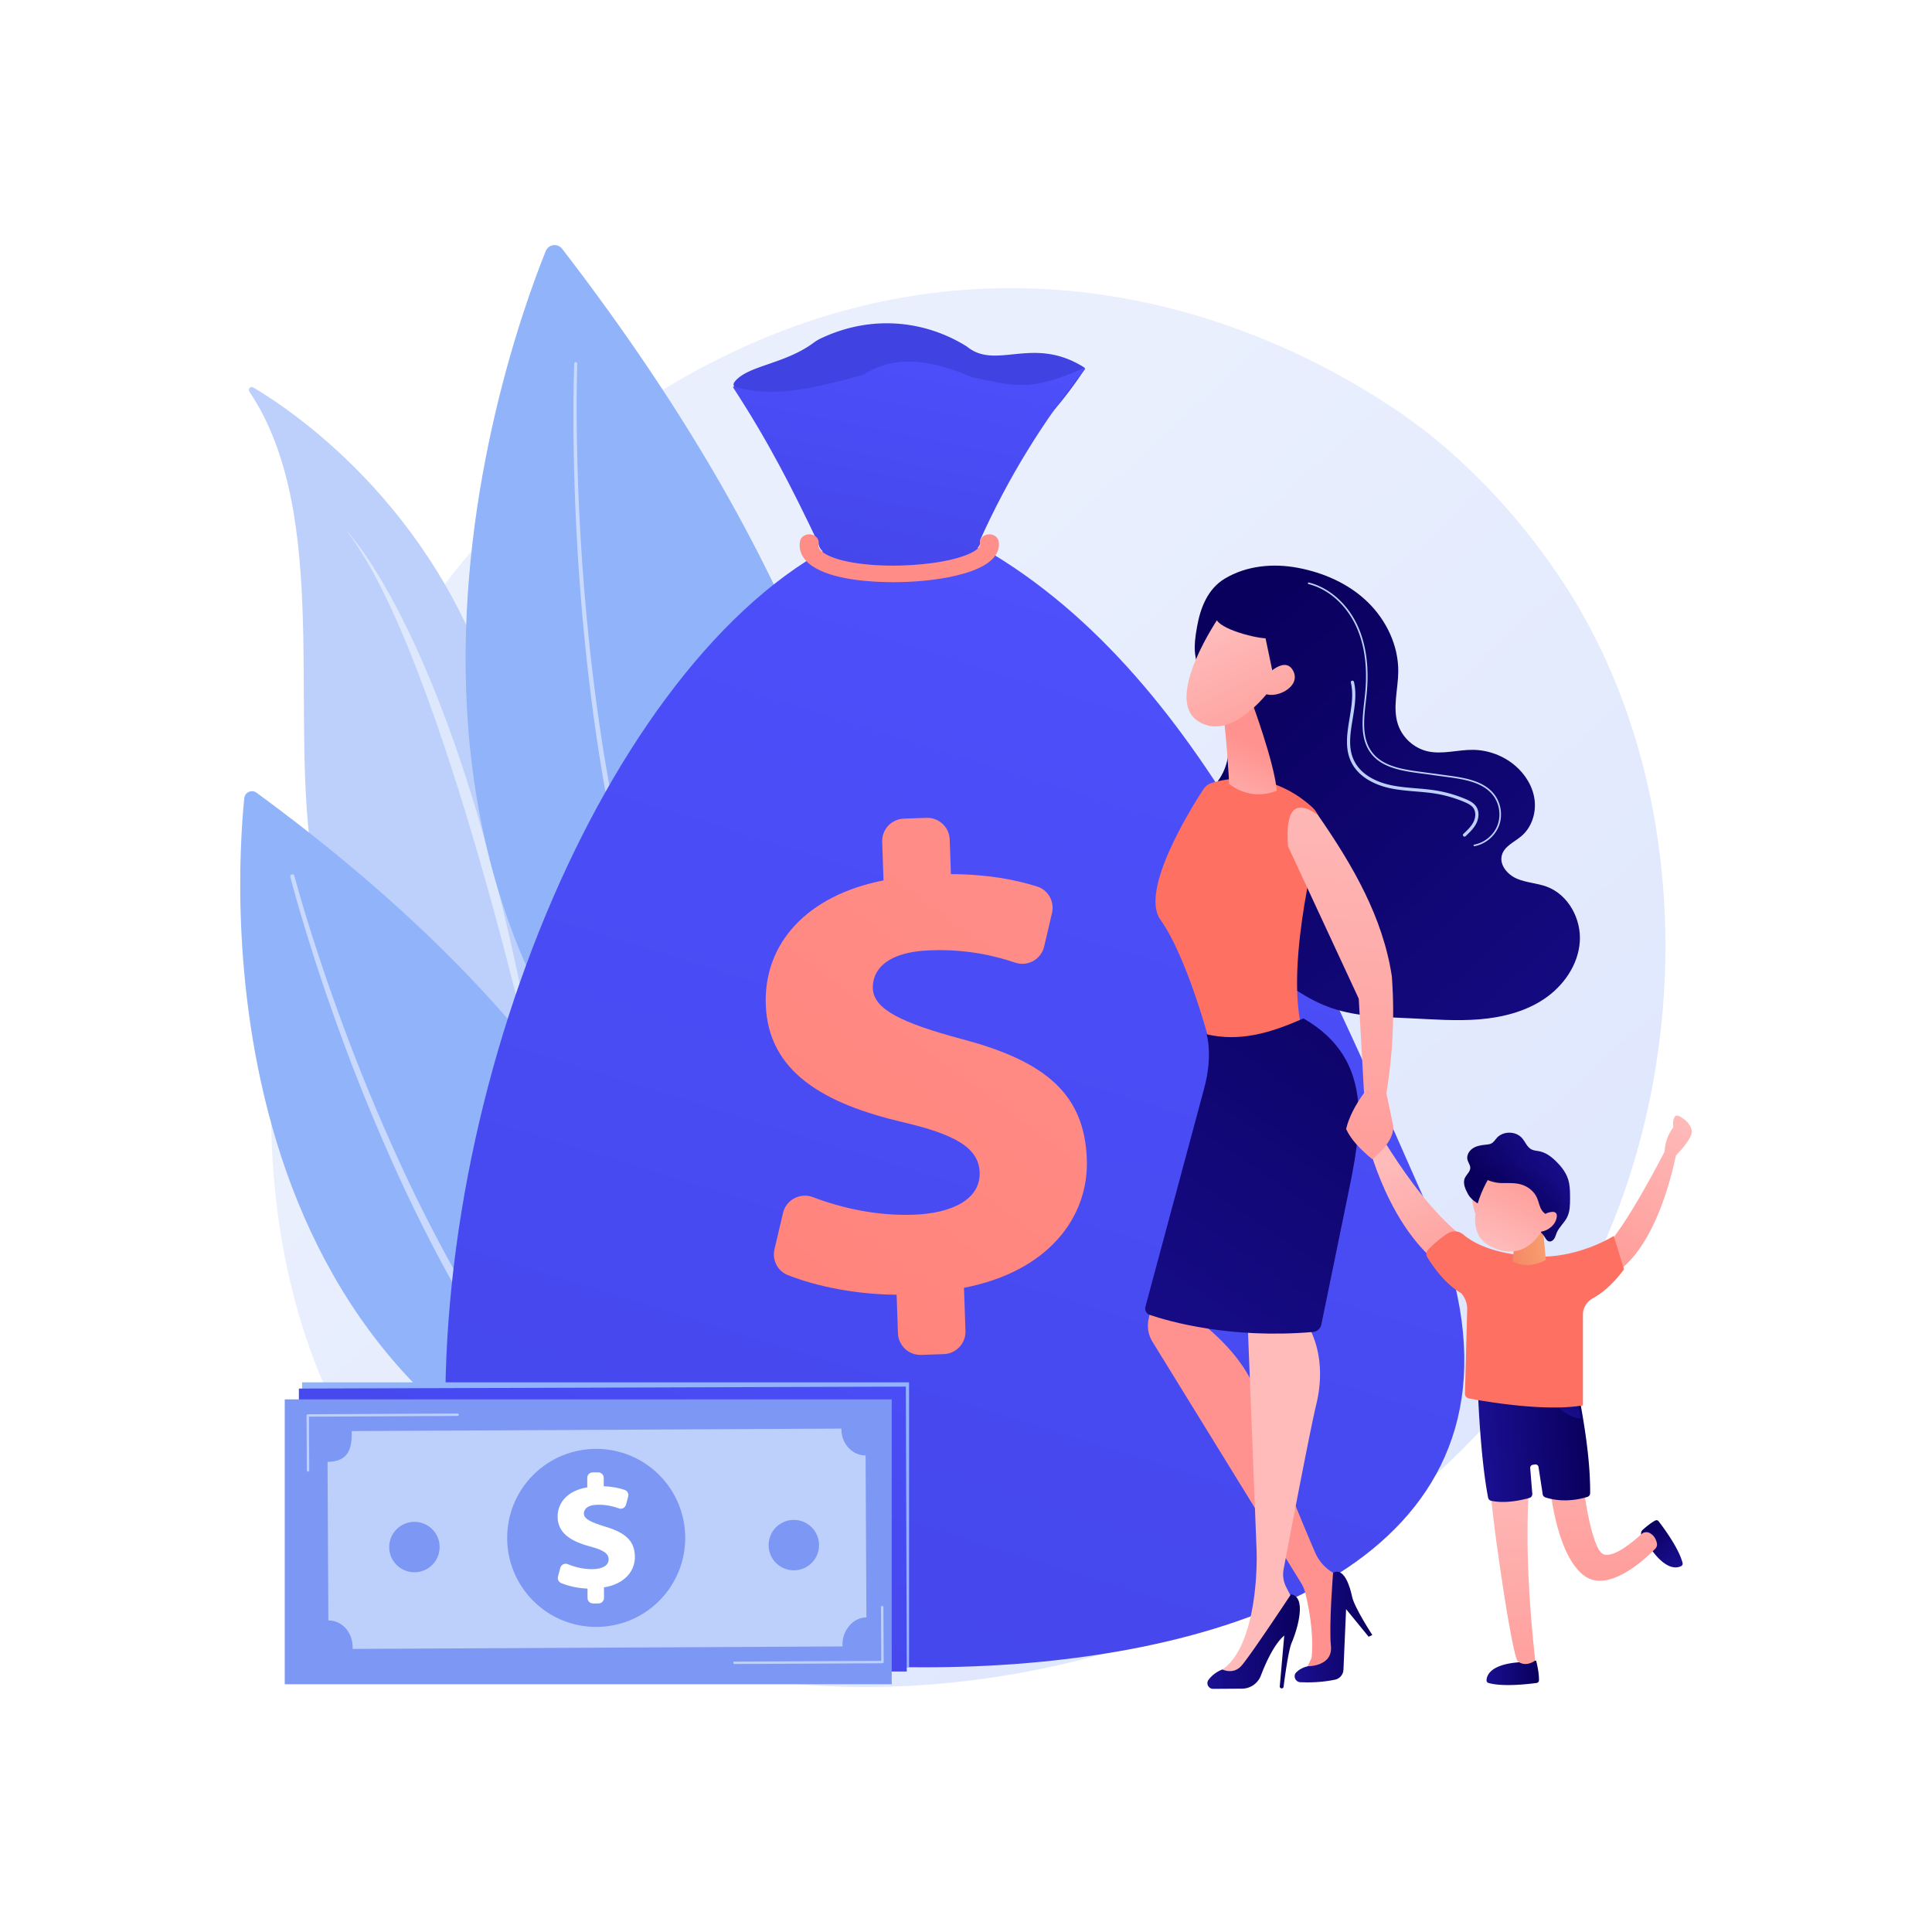 <svg xmlns="http://www.w3.org/2000/svg" xml:space="preserve" viewBox="0 0 3710 3710"><path d="M0 0h3710v3710H0z" style="fill:#fff"/><linearGradient id="a" x1="3360.947" x2="1386.869" y1="3588.872" y2="1458.121" gradientUnits="userSpaceOnUse"><stop offset="0" style="stop-color:#dae3fe"/><stop offset="1" style="stop-color:#e9effd"/></linearGradient><path d="M3085.847 2374.637c-271.253 634.021-987.272 906.349-1548.285 859.916-153.179-12.678-461.379-38.186-702.024-265.756-462.142-437.034-390.968-1350.557 51.435-1888.388 56.972-69.261 451.326-533.307 1065.854-527.096 449.923 4.548 765.72 258.704 804.12 290.367 48.509 39.999 155.5 135.049 251.926 285.839 226.564 354.305 246.479 848.918 76.974 1245.118" style="fill:url(#a)"/><path d="M478.866 752.013c-3.343-4.991 2.341-11.064 7.508-8 82.469 48.91 373.453 246.016 477.446 644.927 95.148 364.985 102.113 636.642 100.624 737.801-.295 20.004-22.012 32.305-39.306 22.248-102.505-59.609-380.792-241.535-422.733-481.083-50.12-286.262 35.984-677.707-123.539-915.893" style="fill:#bdd0fb"/><path d="M664.989 1018.715s233.854 235.224 375.659 1100.378c0 0-188.571-861.918-375.659-1100.378" style="opacity:.5;fill:#fff"/><path d="M469.109 1532.682c-17.784 174.074-79.911 1191.312 864.178 1421.073 0 0 213.293-659.157-840.725-1431.547-9.221-6.758-22.291-.899-23.453 10.474" style="fill:#91b3fa"/><path d="M565.32 1681.998c15.052 55.416 32.346 110.393 50.448 164.985 18.213 54.582 37.654 108.751 58.19 162.491 20.499 53.756 42.344 106.99 65.343 159.701 23.09 52.666 47.064 104.956 72.957 156.28 51.443 102.78 108.616 202.769 173.939 297.122 7.894 11.983 16.673 23.33 24.992 35.005l12.635 17.399c4.205 5.804 8.749 11.347 13.105 17.034 8.858 11.26 17.477 22.714 26.525 33.812l27.603 32.908c37.559 43.196 77.49 84.263 120.332 122.013l.095.085a9.49 9.49 0 0 1 .847 13.394 9.49 9.49 0 0 1-13.395.847l-.056-.048c-43.337-38.792-83.525-80.8-121.209-124.842l-27.666-33.521c-9.06-11.297-17.679-22.936-26.539-34.384-4.356-5.78-8.901-11.423-13.101-17.314l-12.617-17.661c-8.302-11.848-17.071-23.377-24.935-35.518-65.121-95.675-121.804-196.691-172.662-300.336-25.6-51.758-49.249-104.436-71.999-157.464-22.659-53.071-44.145-106.636-64.274-160.699-20.164-54.05-39.222-108.505-57.046-163.362-17.724-54.906-34.589-110.02-49.299-165.921a4.02 4.02 0 0 1 2.864-4.91 4.017 4.017 0 0 1 4.901 2.833z" style="opacity:.5;fill:#fff"/><path d="M1047.939 482.187c-81.202 201.225-505.928 1391.539 539.453 1990.731 0 0 481.337-711.648-507.905-1995.122-8.654-11.229-26.243-8.756-31.548 4.391" style="fill:#91b3fa"/><path d="M1108.522 698.339c-2.13 72.804-1.222 145.816 1.129 218.68a4463 4463 0 0 0 12.568 218.38c12.018 145.318 30.911 290.135 59.233 433.115 28.465 142.871 66.173 284.173 118.815 419.901 13.046 33.962 27.382 67.406 42.553 100.44a1421 1421 0 0 0 49.121 97.295c34.947 63.682 75.394 124.312 121.412 180.318l.038.047a6.834 6.834 0 0 1-.942 9.62 6.837 6.837 0 0 1-9.621-.941l-.019-.025c-46.402-56.989-87.008-118.491-121.986-182.909a1433 1433 0 0 1-49.087-98.321c-15.135-33.348-29.414-67.083-42.385-101.309-52.345-136.791-89.54-278.812-117.449-422.242-27.76-143.538-46.035-288.743-57.42-434.371a4468 4468 0 0 1-11.604-218.79c-2.025-73.016-2.61-146.037-.143-219.129a2.895 2.895 0 1 1 5.787.196z" style="opacity:.5;fill:#fff"/><linearGradient id="b" x1="1666.526" x2="1727.233" y1="-117.633" y2="524.857" gradientUnits="userSpaceOnUse"><stop offset="0" style="stop-color:#4f52ff"/><stop offset="1" style="stop-color:#4042e2"/></linearGradient><path d="M1410.138 733.979c24.058-32.36 96.026-33.868 152.764-76.164 4.216-3.143 8.767-5.825 13.523-8.068 101.46-47.869 204.166-31.905 279.759 15.383.242.151.477.321.699.5 56.444 45.796 125.522-21.434 223.262 38.827 2.162 1.333 4.033 2.903 2.624 5.016-57.018 85.518-139.582 180.508-286.931 256.888a7.2 7.2 0 0 1-6.951-.189l-376.651-221.704c-3.688-2.17-4.65-7.057-2.098-10.489" style="fill:url(#b)"/><linearGradient id="c" x1="3067.136" x2="519.798" y1="877.759" y2="4237.611" gradientTransform="matrix(.936 -.306 .286 .875 -602.566 861.495)" gradientUnits="userSpaceOnUse"><stop offset="0" style="stop-color:#4f52ff"/><stop offset="1" style="stop-color:#4042e2"/></linearGradient><path d="M1589.233 1053.254c-444.04 243.191-792.867 1111.329-725.833 1827.551-63.332 403.73 2322.764 608.505 1897.82-519.151-213.156-474.137-433.739-1055.814-874.341-1309.285z" style="fill:url(#c)"/><linearGradient id="d" x1="2439.562" x2="1827.839" y1="575.11" y2="1381.952" gradientTransform="matrix(.951 -.31 .231 .708 -612.661 895.733)" gradientUnits="userSpaceOnUse"><stop offset="0" style="stop-color:#4f52ff"/><stop offset="1" style="stop-color:#4042e2"/></linearGradient><path d="M1571.924 1044.42c-52.244-110.134-97.214-197.699-163.887-300.013-.725-1.292.5-2.781 1.916-2.343 67.789 20.951 138.1 8.423 248.374-22.719.153-.043.302-.111.436-.197 62.36-40.175 133.628-26.534 207.887 5.172q.16.067.329.102c80.163 15.994 107.432 29.727 214.257-17.682 1.445-.641 2.857.958 2.031 2.305-81.024 100.496-147.68 209.577-200.626 326.852-.314.451-.254.998-.162 1.54 9.657 57.263-303.759 69.59-310.555 6.983" style="fill:url(#d)"/><linearGradient id="e" x1="2098.884" x2="405.144" y1="1439.35" y2="4282.86" gradientTransform="rotate(5.789 3158.63 3614.266)" gradientUnits="userSpaceOnUse"><stop offset="0" style="stop-color:#ff928e"/><stop offset="1" style="stop-color:#fe7062"/></linearGradient><path d="m1724.344 2560.208-2.571-73.964c-77.214-.407-154.115-15.956-209.109-37.786-19.637-7.793-30.252-29.159-25.405-49.724l16.398-69.55c6.014-25.513 33.047-39.543 57.562-30.257 54.517 20.659 121.484 36.176 193.026 33.689 74.267-2.582 128.779-29.688 126.985-81.297-1.619-46.576-45.379-72.777-149.561-96.878-148.677-35.165-256.652-95.69-261.158-225.346-4.069-117.073 78.426-209.419 226.13-238.495l-2.571-73.976c-.827-23.801 17.798-43.768 41.6-44.596l43.459-1.511c23.801-.827 43.769 17.799 44.597 41.6l2.309 66.417c71.449.376 123.81 10.771 165.531 23.824 21.375 6.683 33.707 29.031 28.599 50.84l-15.068 64.318c-5.808 24.805-31.601 39.175-55.725 30.998-38.449-13.031-92.621-26.107-162.364-23.682-88.117 3.063-112.02 40.436-110.882 73.168 1.4 40.281 55.23 66.135 171.002 97.406 165.353 43.4 235.69 109.012 239.934 231.114 3.894 112.034-75.685 215.628-235.934 246.406l2.877 82.776c.828 23.804-17.799 43.771-41.599 44.598l-43.465 1.511c-23.803.826-43.77-17.799-44.597-41.603" style="fill:url(#e)"/><linearGradient id="f" x1="1754.64" x2="1525.42" y1="903.236" y2="2082.678" gradientUnits="userSpaceOnUse"><stop offset="0" style="stop-color:#ff928e"/><stop offset="1" style="stop-color:#fe7062"/></linearGradient><path d="M1715.355 1117.939c-38.688 0-108.208-3.58-149.198-26.952-31.092-17.73-32.091-39.992-29.918-51.685 1.609-8.657 10.903-14.527 20.755-13.116 9.854 1.413 16.538 9.577 14.929 18.235-.602 3.243-2.014 10.836 13.917 19.921 25.884 14.759 80.319 23.07 142.082 21.695 60.177-1.343 115.711-11.819 141.478-26.69 9.232-5.329 13.473-10.321 12.604-14.839-1.663-8.649 4.97-16.846 14.814-18.306 9.836-1.457 19.174 4.366 20.837 13.015 1.958 10.181.871 29.783-28.403 46.679-31.959 18.445-91.927 30.369-160.414 31.896-3.873.085-8.416.147-13.483.147" style="fill:url(#f)"/><linearGradient id="g" x1="4144.97" x2="4282.643" y1="2651.091" y2="2964.327" gradientTransform="translate(-1420.085 -442.194)" gradientUnits="userSpaceOnUse"><stop offset="0" style="stop-color:#febbba"/><stop offset="1" style="stop-color:#ff928e"/></linearGradient><path d="M2630.624 2144.059s108.594 202.707 213.335 252.506c0 0-18.8 51.328-39.839 55.171 0 0-122.056-37.115-185.363-284.951z" style="fill:url(#g)"/><linearGradient id="h" x1="4112.292" x2="4206.752" y1="2667.999" y2="2882.916" gradientTransform="translate(-1420.085 -442.194)" gradientUnits="userSpaceOnUse"><stop offset="0" style="stop-color:#febbba"/><stop offset="1" style="stop-color:#ff928e"/></linearGradient><path d="M2641.283 2201.367c-1.107 3.436 11.401 8.764 18.882-5.269.304-6.748 4.605-35.637.609-41.163-21.282-29.433-43.954-31.483-43.954-31.483-4.278 7.608-9.476 14.019-11.954 23.24-1.877 6.982-.809 14.466 2.682 20.856 3.503 6.413 8.285 14.751 12.815 21.282 8.575 12.361 20.92 12.537 20.92 12.537" style="fill:url(#h)"/><linearGradient id="i" x1="4383.004" x2="4483.715" y1="339.987" y2="339.987" gradientTransform="scale(1 -1)rotate(-60.443 970.783 -248.947)" gradientUnits="userSpaceOnUse"><stop offset="0" style="stop-color:#09005d"/><stop offset="1" style="stop-color:#1a0f91"/></linearGradient><path d="M3154.401 2937.777c5.956-5.345 15.366-13.191 24.085-17.899a5.116 5.116 0 0 1 6.502 1.369c9.064 11.734 39.321 52.368 46.079 80.332.56 2.319-.624 4.693-2.74 5.796-7.799 4.066-28.375 8.458-57.708-32.353l-17.629-24.903c-2.743-3.874-2.122-9.172 1.411-12.342" style="fill-rule:evenodd;clip-rule:evenodd;fill:url(#i)"/><linearGradient id="j" x1="-1461.388" x2="-1467.416" y1="2607.516" y2="3213.321" gradientTransform="matrix(-1 0 0 1 1614.452 0)" gradientUnits="userSpaceOnUse"><stop offset="0" style="stop-color:#febbba"/><stop offset="1" style="stop-color:#ff928e"/></linearGradient><path d="M2975.6 2846.55s9.858 133.086 64.078 177.448c47.471 38.839 121.391-31.893 139.058-50.104 2.575-2.655 3.813-6.417 3.08-10.043-1.77-8.748-6.018-15.543-13.47-19.81-5.242-3.002-11.836-2.315-16.273 1.785-14.72 13.604-53.276 46.614-72.962 38.74-24.646-9.859-39.433-138.016-39.433-138.016z" style="fill-rule:evenodd;clip-rule:evenodd;fill:url(#j)"/><linearGradient id="k" x1="3262.333" x2="3036.334" y1="2154.202" y2="2521.707" gradientUnits="userSpaceOnUse"><stop offset="0" style="stop-color:#febbba"/><stop offset="1" style="stop-color:#ff928e"/></linearGradient><path d="M3103.757 2442.362s73.936-34.503 114.559-223.64l-20.218-10.362s-78.485 154.447-118.987 189.64c-40.503 35.194 24.646 44.362 24.646 44.362" style="fill-rule:evenodd;clip-rule:evenodd;fill:url(#k)"/><linearGradient id="l" x1="3243.959" x2="3017.96" y1="2142.903" y2="2510.409" gradientUnits="userSpaceOnUse"><stop offset="0" style="stop-color:#febbba"/><stop offset="1" style="stop-color:#ff928e"/></linearGradient><path d="m3202.673 2231.127 15.642-12.405s21.34-20.719 28.832-38.323c7.491-17.605-14.501-33.472-22.795-37.212s-12.844 4.139-11.191 21.835c0 0-18.897 21.971-16.176 53.999z" style="fill-rule:evenodd;clip-rule:evenodd;fill:url(#l)"/><linearGradient id="m" x1="-1352.504" x2="-1251.785" y1="3202.082" y2="3202.082" gradientTransform="scale(-1 1)rotate(-.269 52.03 344235.271)" gradientUnits="userSpaceOnUse"><stop offset="0" style="stop-color:#09005d"/><stop offset="1" style="stop-color:#1a0f91"/></linearGradient><path d="M2949.81 3188.844s5.873 21.808 5.469 37.915a5.15 5.15 0 0 1-4.448 4.981c-14.721 2.03-64.975 8.054-92.581.014a5.104 5.104 0 0 1-3.677-5.035c.251-8.666 6.351-29.004 56.779-34.197z" style="fill-rule:evenodd;clip-rule:evenodd;fill:url(#m)"/><linearGradient id="n" x1="-1073.403" x2="-1079.431" y1="2928.883" y2="3534.688" gradientTransform="scale(-1 1)rotate(3.928 -117.687 -23683.963)" gradientUnits="userSpaceOnUse"><stop offset="0" style="stop-color:#febbba"/><stop offset="1" style="stop-color:#ff928e"/></linearGradient><path d="M2863.044 2855.278c-6.206 4.052 40.612 332.815 51.955 335.204 0 0 12.974 12.058 32.996-1.685-11.559-107.15-18.595-215.83-12.374-326.902z" style="fill-rule:evenodd;clip-rule:evenodd;fill:url(#n)"/><linearGradient id="o" x1="-1229.41" x2="-1025.318" y1="2904.565" y2="2904.565" gradientTransform="scale(-1 1)rotate(3.928 -117.687 -23683.963)" gradientUnits="userSpaceOnUse"><stop offset="0" style="stop-color:#09005d"/><stop offset="1" style="stop-color:#1a0f91"/></linearGradient><path d="M3027.25 2655.74s-152.681 6.984-189.045 19.751c0 0 4.481 124.134 19.408 200.414a7.62 7.62 0 0 0 5.752 5.983c9.797 2.272 34.458 5.519 73.546-5.426 3.474-.973 5.786-4.273 5.539-7.873l-4.034-49.445a6.025 6.025 0 0 1 5.598-6.423l4.089-.619a6.026 6.026 0 0 1 6.437 5.956l7.719 50.145a7.62 7.62 0 0 0 5.176 7.158c11.476 3.888 41.342 11.144 80.725-.855 3.173-.967 5.375-3.894 5.397-7.211.399-60.865-10.533-133.661-26.307-211.555" style="fill-rule:evenodd;clip-rule:evenodd;fill:url(#o)"/><linearGradient id="p" x1="-1231.547" x2="-1174.982" y1="2772.867" y2="2850.001" gradientTransform="scale(-1 1)rotate(3.928 -117.687 -23683.963)" gradientUnits="userSpaceOnUse"><stop offset="0" style="stop-color:#09005d"/><stop offset="1" style="stop-color:#1a0f91"/></linearGradient><path d="M2970.017 2666.444s19.299 53.659 65.873 57.378l-10.297-61.192c0-.001-36.073-.269-55.576 3.814" style="fill-rule:evenodd;clip-rule:evenodd;fill:url(#p)"/><linearGradient id="q" x1="3134.226" x2="3002.693" y1="1513.406" y2="2095.186" gradientUnits="userSpaceOnUse"><stop offset="0" style="stop-color:#ff928e"/><stop offset="1" style="stop-color:#fe7062"/></linearGradient><path d="M3098.827 2373.354s-69.008 44.362-152.802 39.433c-69.884-4.111-112.341-21.936-135.948-42.036-8.444-7.189-20.447-8.362-29.772-2.362-10.201 6.564-23.784 16.777-38.058 31.688-3.585 3.744-4.314 9.477-1.585 13.884 20.357 32.882 42.06 55.874 65.071 69.244a45 45 0 0 1 11.662 31.431l-4.251 161.527c-.117 4.478 2.993 8.377 7.394 9.212 30.631 5.813 146.881 26.051 219.142 13.299V2524.46c0-12.951 7.162-24.732 18.486-31.019 15.177-8.426 37.779-24.93 60.38-56.007z" style="fill-rule:evenodd;clip-rule:evenodd;fill:url(#q)"/><linearGradient id="r" x1="-1978.835" x2="-2008.534" y1="1581.634" y2="1344.038" gradientTransform="scale(-1 1)rotate(-19.908 -115.813 4309.83)" gradientUnits="userSpaceOnUse"><stop offset="0" style="stop-color:#febbba"/><stop offset="1" style="stop-color:#ff928e"/></linearGradient><path d="M2842.823 2309.6s5.877-16.577-9.1-19.531-.689 41.063-.689 41.063z" style="fill-rule:evenodd;clip-rule:evenodd;fill:url(#r)"/><linearGradient id="s" x1="-1423.303" x2="-1173.145" y1="2378.131" y2="2417.312" gradientTransform="matrix(-1 0 0 1 1614.452 0)" gradientUnits="userSpaceOnUse"><stop offset="0" style="stop-color:#f9b776"/><stop offset=".714" style="stop-color:#f47960"/></linearGradient><path d="m2962.566 2354.581 5.916 64.964s-34.289 20.035-63.788 2.52l5.24-56.742z" style="fill-rule:evenodd;clip-rule:evenodd;fill:url(#s)"/><linearGradient id="t" x1="-2127.139" x2="-2203.17" y1="1171.541" y2="1026.252" gradientTransform="scale(-1 1)rotate(-25.696 3.13 3386.793)" gradientUnits="userSpaceOnUse"><stop offset="0" style="stop-color:#09005d"/><stop offset="1" style="stop-color:#1a0f91"/></linearGradient><path d="M2835.212 2309.443c-6.845-4.532-12.507-9.751-15.936-15.975-5.36-9.73-10.835-21.317-6.285-31.45 3.051-6.796 10.343-11.975 10.365-19.424.016-5.481-4.037-10.098-5.391-15.409-2.136-8.38 3.006-17.299 10.234-22.046 7.229-4.747 16.103-6.156 24.711-6.99 4.004-.388 8.173-.723 11.646-2.753 4.044-2.363 6.505-6.634 9.616-10.135 12.215-13.745 36.72-13.568 48.735.352 6.195 7.177 9.558 17.322 18.007 21.623 4.643 2.364 10.052 2.498 15.158 3.532 11.756 2.382 21.996 9.621 30.602 17.978 12.875 12.502 23.164 25.538 26.5 43.499 1.77 9.526 1.773 19.281 1.771 28.97-.002 12.321-.118 25.148-5.587 36.189-5.395 10.891-15.539 19.009-20.188 30.238-1.511 3.65-2.42 7.587-4.534 10.924s-5.925 6.049-9.806 5.312c-4.66-.885-7.023-5.918-9.522-9.95-12.383-19.978-53.675-29.123-74.322-39.051-15.523-7.463-39.141-14.421-55.774-25.434" style="fill-rule:evenodd;clip-rule:evenodd;fill:url(#t)"/><linearGradient id="u" x1="-2053.788" x2="-2077.359" y1="1570.075" y2="1381.506" gradientTransform="scale(-1 1)rotate(-19.908 -115.813 4309.83)" gradientUnits="userSpaceOnUse"><stop offset="0" style="stop-color:#febbba"/><stop offset="1" style="stop-color:#ff928e"/></linearGradient><path d="M2863.685 2254.578s-71.527 107.777 2.375 140.79c69.747 31.158 99.136-40.41 99.136-40.41s30.67-31.776 20.368-56.241-104.445-57.531-121.879-44.139" style="fill-rule:evenodd;clip-rule:evenodd;fill:url(#u)"/><linearGradient id="v" x1="-2047.809" x2="-2116.943" y1="1483.077" y2="1350.97" gradientTransform="scale(-1 1)rotate(-19.908 -115.813 4309.83)" gradientUnits="userSpaceOnUse"><stop offset="0" style="stop-color:#09005d"/><stop offset="1" style="stop-color:#1a0f91"/></linearGradient><path d="M2972.637 2333.122c-4.002-.874-7.942-3.457-11.372-8.296-5.082-7.168-6.143-16.373-9.67-24.421-5.666-12.928-17.881-22.473-31.507-26.155-12.328-3.332-25.347-2.181-38.114-2.456-17.382-.375-56.594-12.978-24.773-30.047 22.893-12.281 49.19-.759 71.88 5.543 21.701 6.027 46.887 18.366 61.098 36.655 6.125 7.882 9.803 18.826 7.66 28.79-2.619 12.174-14.15 22.799-25.202 20.387" style="fill-rule:evenodd;clip-rule:evenodd;fill:url(#v)"/><linearGradient id="w" x1="-2123.442" x2="-2146.642" y1="1576.483" y2="1390.889" gradientTransform="scale(-1 1)rotate(-19.908 -115.813 4309.83)" gradientUnits="userSpaceOnUse"><stop offset="0" style="stop-color:#febbba"/><stop offset="1" style="stop-color:#ff928e"/></linearGradient><path d="m2956.016 2364.579 12.436-34.186s24.029-11.042 20.865 7.556c-3.165 18.599-24.758 28.872-33.301 26.63" style="fill-rule:evenodd;clip-rule:evenodd;fill:url(#w)"/><linearGradient id="x" x1="2296.694" x2="3251.266" y1="1254.946" y2="2298.817" gradientUnits="userSpaceOnUse"><stop offset="0" style="stop-color:#09005d"/><stop offset="1" style="stop-color:#1a0f91"/></linearGradient><path d="M2282.957 1562.604c15.675-25.884 43.019-42.883 59.512-68.253 20.775-31.958 21.486-74.276 7.875-109.88-11.293-29.541-31.41-55.048-42.927-84.503-15.501-39.644-15.792-56.696-8.729-96.494 6.22-35.055 19.841-72.391 53.491-92.495 41.621-24.867 92.532-29.585 140.174-20.584 49.451 9.342 97.394 30.339 133.571 65.323s59.76 84.069 59.159 134.392c-.406 34.046-11.362 69.141-.451 101.393 8.484 25.08 30.54 45.097 56.323 51.117 28.656 6.69 58.437-3.104 87.861-2.721 29.164.381 58.084 11.193 80.344 30.039 19.717 16.695 34.329 40.11 37.654 65.731 3.325 25.622-5.597 53.185-25.293 69.906-13.468 11.436-32.421 19.178-37.393 36.132-5.563 18.969 10.764 38.027 28.969 45.73s38.691 8.363 57.219 15.259c41.45 15.427 66.563 62.141 63.325 106.25s-31.142 84.035-67.739 108.869-81.015 35.984-125.096 39.578c-44.081 3.592-88.383.08-132.562-2.002-50.532-2.382-102.068-3.047-149.989-19.257-48.459-16.393-90.331-47.754-129.372-80.812-18.486-15.651-37.233-32.774-45.531-55.531-6.025-16.523-6.053-34.879-12.98-51.044-14.865-34.689-56.083-49.435-79.923-78.693-24.171-29.663-27.313-74.721-7.492-107.45" style="fill:url(#x)"/><path d="M2831.198 1624.944q.138.001.28-.024c20.898-3.848 39.318-19.153 46.927-38.987 7.608-19.845 4.148-43.538-8.819-60.371-19.258-24.999-53.166-31.471-86.247-35.957l-59.945-8.13c-33.831-4.587-68.487-11.154-87.942-36.153-20.752-26.669-16.609-63.098-12.606-98.332.459-4.033.913-8.035 1.324-11.984 5.243-50.332-.024-94.091-15.658-130.054-19.076-43.878-54.636-76.161-95.121-86.349-.829-.227-1.646.286-1.855 1.11a1.523 1.523 0 0 0 1.11 1.849c39.574 9.962 74.362 41.588 93.062 84.607 15.422 35.48 20.612 78.72 15.425 128.515a1372 1372 0 0 1-1.321 11.96c-4.074 35.844-8.286 72.904 13.23 100.551 20.162 25.912 55.486 32.641 89.94 37.311l59.945 8.13c32.452 4.396 65.689 10.707 84.237 34.788 12.332 16.01 15.625 38.545 8.39 57.413s-24.754 33.422-44.63 37.078a1.527 1.527 0 0 0 .274 3.029" style="fill:#bdd0fb"/><path d="M2812.289 1606.542c.749 0 1.5-.274 2.088-.823 7.328-6.866 15.634-14.65 20.561-24.516 4.477-8.959 6.711-22.255-.453-32.724-4.668-6.818-12.294-10.725-19.839-13.935a248 248 0 0 0-57.192-16.565c-12.783-2.088-25.864-3.173-38.516-4.229-16.335-1.36-33.225-2.768-49.387-6.335-19.327-4.265-54.004-15.956-69.09-46.312-12.192-24.534-7.665-51.895-2.872-80.861 3.886-23.484 7.904-47.773 2.395-70.852-.394-1.641-2.046-2.661-3.68-2.261a3.055 3.055 0 0 0-2.261 3.68c5.222 21.879 1.306 45.548-2.481 68.436-4.739 28.65-9.639 58.271 3.43 84.577 16.219 32.635 52.85 45.053 73.241 49.557 16.565 3.656 33.664 5.082 50.198 6.46 12.535 1.044 25.494 2.123 38.038 4.163a242.2 242.2 0 0 1 55.785 16.159c6.236 2.655 13.221 5.971 17.191 11.763 4.671 6.824 4.683 17.245.03 26.544-4.438 8.888-11.98 15.956-19.273 22.786a3.055 3.055 0 0 0-.14 4.318c.598.648 1.412.97 2.227.97" style="fill:#bdd0fb"/><linearGradient id="y" x1="3271.585" x2="2775.804" y1="125.889" y2="1066.861" gradientUnits="userSpaceOnUse"><stop offset="0" style="stop-color:#ff928e"/><stop offset="1" style="stop-color:#fe7062"/></linearGradient><path d="M2326.624 1503.584c28.542-9.06 111.793-26.28 192.405 45.741 13.671 12.216 19.481 31.017 14.961 48.784-20.069 78.888-72.62 311.846-21.648 411.456 0 0-85.431 97.28-181.563 21.532 0 0-45.563-184.865-102.637-265.424-39.405-55.616 57.986-212.167 82.656-250.007 3.735-5.728 9.308-10.013 15.826-12.082" style="fill:url(#y)"/><linearGradient id="z" x1="-7254.418" x2="-7231.46" y1="2932.86" y2="2769.858" gradientTransform="rotate(15.301 2579.618 37967.864)" gradientUnits="userSpaceOnUse"><stop offset="0" style="stop-color:#febbba"/><stop offset="1" style="stop-color:#ff928e"/></linearGradient><path d="M2403.299 1346.264s44.349 119.294 48.392 172.172c0 0-46.536 22.072-91.288-13.196 0 0-6.565-119.762-13.608-141.113z" style="fill:url(#z)"/><linearGradient id="A" x1="-7359.67" x2="-7145.008" y1="2583.593" y2="2830.398" gradientTransform="rotate(15.301 2579.618 37967.864)" gradientUnits="userSpaceOnUse"><stop offset="0" style="stop-color:#febbba"/><stop offset="1" style="stop-color:#ff928e"/></linearGradient><path d="M2341.747 1183.627s-108.441 157.044-41.397 201.073c67.043 44.028 144.243-67.578 144.243-67.578s24.373-85.394-3.009-113.786c-27.381-28.396-99.837-19.709-99.837-19.709" style="fill:url(#A)"/><linearGradient id="B" x1="2392.2" x2="3346.77" y1="1167.611" y2="2211.478" gradientUnits="userSpaceOnUse"><stop offset="0" style="stop-color:#09005d"/><stop offset="1" style="stop-color:#1a0f91"/></linearGradient><path d="M2392.5 1145.698s-50.771 12.897-57.542 36.072 72.991 43.281 95.26 43.968l19.429 92.766s51.594-88.392 29.782-138.61c-21.809-50.22-86.929-34.196-86.929-34.196" style="fill:url(#B)"/><linearGradient id="C" x1="-7306.039" x2="-7091.378" y1="2536.942" y2="2783.744" gradientTransform="rotate(15.301 2579.618 37967.864)" gradientUnits="userSpaceOnUse"><stop offset="0" style="stop-color:#febbba"/><stop offset="1" style="stop-color:#ff928e"/></linearGradient><path d="M2422.902 1306.043s42.376-50.705 60.078-18.38c17.701 32.327-37.949 57.707-57.608 42.012z" style="fill:url(#C)"/><linearGradient id="D" x1="3151.167" x2="2736.331" y1="2055.843" y2="2470.679" gradientUnits="userSpaceOnUse"><stop offset="0" style="stop-color:#febbba"/><stop offset="1" style="stop-color:#ff928e"/></linearGradient><path d="M2226.283 2422.464c.461 8.418-13.252 75.471-20.727 111.241a58.7 58.7 0 0 0 6.996 42.005l286.307 464.66a64 64 0 0 1 7.612 18.134c5.463 21.934 16.927 75.719 12.186 124.895l-13.937 30.182 62.137-15.165 10.871-167.699-17.829-10.481a83.93 83.93 0 0 1-34.569-39.176c-26.192-60.82-91.294-215.663-108.653-291.356-19.726-86.026-116.712-154.594-116.712-154.594l16.199-40.085z" style="fill:url(#D)"/><linearGradient id="E" x1="6590.392" x2="6740.097" y1="3141.691" y2="3141.691" gradientTransform="matrix(-1 .007 .007 1 9204.791 -61.448)" gradientUnits="userSpaceOnUse"><stop offset="0" style="stop-color:#09005d"/><stop offset="1" style="stop-color:#1a0f91"/></linearGradient><path d="M2635.24 3139.668s-34.538-52.852-38.835-73.572-15.92-57.245-36.505-45.861c0 0-8.158 101.121-4.15 140.517s-43.983 38.9-43.983 38.9-13.191 2.071-22.716 11.906c-6.578 6.792-1.61 18.312 7.833 18.767 15.713.759 40.653.622 66.752-4.859 9.122-1.915 15.779-9.81 16.183-19.122l5.04-116.312 43.346 52.958z" style="fill:url(#E)"/><linearGradient id="F" x1="2645.473" x2="3444.793" y1="2634.439" y2="1946.418" gradientUnits="userSpaceOnUse"><stop offset="0" style="stop-color:#febbba"/><stop offset="1" style="stop-color:#ff928e"/></linearGradient><path d="M2394.008 2494.513s16.59 419.493 18.882 479.072c2.291 59.58-6.324 191.835-65.436 232.278l26.309 18.83s32.047-28.139 62.933-81.797c34.697-60.28 45.303-71.361 45.303-71.361l-12.222-24.041a53.3 53.3 0 0 1-4.868-34.104c11.886-62.699 51.612-271.247 62.642-316.199 13.019-53.062 12.868-123.639-36.336-181.927s-97.207-20.751-97.207-20.751" style="fill:url(#F)"/><linearGradient id="G" x1="6729.19" x2="6907.652" y1="3168.73" y2="3168.73" gradientTransform="matrix(-1 .007 .007 1 9204.791 -61.448)" gradientUnits="userSpaceOnUse"><stop offset="0" style="stop-color:#09005d"/><stop offset="1" style="stop-color:#1a0f91"/></linearGradient><path d="M2461.24 3242.202c1.853-.012 3.408-1.365 3.639-3.204 1.764-14.023 9.136-70.245 15.676-84.879 7.491-16.758 31.707-87.173-1.505-92.583 0 0-80.394 121.613-95.938 138.085s-35.659 6.242-35.659 6.242-15.325 4.797-26.699 19.825c-5.412 7.152-.097 17.437 8.872 17.378l55.464-.365c16.108-.105 30.436-10.122 36.182-25.171 9.369-24.539 25.562-60.572 44.849-76.752l-8.589 97.402a3.7 3.7 0 0 0 3.708 4.022" style="fill:url(#G)"/><linearGradient id="H" x1="2786.564" x2="2078.2" y1="1737.103" y2="2779.409" gradientUnits="userSpaceOnUse"><stop offset="0" style="stop-color:#09005d"/><stop offset="1" style="stop-color:#1a0f91"/></linearGradient><path d="M2316.923 1986.063s13.139 39.63-5.002 105.545l-112.396 417.804c-1.766 6.565 1.871 13.347 8.306 15.541 35.829 12.211 153.518 46.462 313.2 32.867 8.04-.685 14.697-6.492 16.32-14.396 9.77-47.582 43.104-209.927 49.968-243.284 26.156-127.105 55.438-264.195-84.39-344.551-63.389 28.366-122.662 45.439-186.006 30.474" style="fill:url(#H)"/><linearGradient id="I" x1="2597.733" x2="2519.024" y1="1447.353" y2="2565.993" gradientUnits="userSpaceOnUse"><stop offset="0" style="stop-color:#febbba"/><stop offset="1" style="stop-color:#ff928e"/></linearGradient><path d="m2473.268 1624.944 135.928 292.799 13.901 247.688 28.845-11.557c20.446-94.214 27.736-187.267 20.804-279.064-17.141-113.239-74.942-213.151-142.1-309.995-46.687-33.041-62.042-5.735-57.378 60.129" style="fill:url(#I)"/><linearGradient id="J" x1="2682.675" x2="2603.965" y1="1421.13" y2="2539.771" gradientUnits="userSpaceOnUse"><stop offset="0" style="stop-color:#febbba"/><stop offset="1" style="stop-color:#ff928e"/></linearGradient><path d="M2621.046 2096.679c-18.921 25.454-30.827 49.185-36.111 71.292 9.105 20.363 27.728 39.49 50.305 58.103 26.962-22.683 41.897-44.378 40.056-64.697l-16.018-76.571z" style="fill:url(#J)"/><path d="M589.537 2650.723h1165.557v547.025H589.537z" style="fill:#91b3fa" transform="translate(-9.412 3.79)"/><path d="m1690.226 2764.685 1.002 310.954c-25.028.081-45.835 24.282-45.746 51.996.003.88.184.657.24 4.233l-940.791 3.03c.033-3.576.078-3.354.075-4.233-.089-27.715-20.609-50.942-46.055-50.86-.374.001-.987-.794-.987-.794l-.979-303.956c42.903-.138 46.964-29.167 46.875-56.881-.002-.881-.231-1.587-.275-1.587l940.79-3.03c-.044 0-.224.708-.221 1.589.089 27.714 21.045 49.62 46.072 49.539" style="opacity:.5;fill:#fff"/><linearGradient id="K" x1="7665.07" x2="7547.898" y1="6943.769" y2="8451.387" gradientTransform="translate(-6505.127 -4117.873)" gradientUnits="userSpaceOnUse"><stop offset="0" style="stop-color:#50e7b7"/><stop offset=".996" style="stop-color:#323992"/></linearGradient><circle cx="1173.171" cy="2922.049" r="170.969" style="fill:url(#K)"/><path d="m1156.259 3037.432-.058-18.078c-18.848-.695-37.503-5.082-50.761-10.835-4.734-2.054-7.161-7.352-5.819-12.335l4.538-16.854c1.664-6.183 8.373-9.399 14.286-6.943 13.152 5.463 29.381 9.767 46.866 9.711 18.152-.059 31.669-6.256 31.628-18.871-.036-11.383-10.518-18.117-35.768-24.804-36.028-9.729-61.922-25.337-62.024-57.026-.092-28.614 20.76-50.525 57.044-56.486l-.058-18.08c-.019-5.817 4.682-10.548 10.5-10.567l10.621-.034c5.818-.018 10.548 4.682 10.567 10.5l.052 16.232c17.441.642 30.145 3.583 40.231 7.091 5.167 1.796 8.005 7.348 6.59 12.632l-4.173 15.587c-1.609 6.011-8.017 9.32-13.845 7.139-9.286-3.477-22.411-7.087-39.456-7.033-21.537.069-27.66 9.011-27.635 17.01.032 9.845 12.975 16.571 40.999 25.097 40.035 11.871 56.701 28.43 56.798 58.273.088 27.381-20.137 52.059-59.498 58.341l.065 20.232c.018 5.817-4.683 10.549-10.5 10.567l-10.623.034c-5.817.019-10.549-4.682-10.567-10.5M620.908 2792.772a2.3 2.3 0 0 1-.159-.836l-.339-105.471a2.325 2.325 0 0 1 2.318-2.333l284.234-.915a2.317 2.317 0 0 1 2.334 2.316 2.325 2.325 0 0 1-2.318 2.333l-281.912.907.335 103.146a2.325 2.325 0 0 1-4.493.853M1435.491 3163.774a2.325 2.325 0 0 1 2.159-3.168l281.915-.909-.335-103.147a2.325 2.325 0 0 1 2.318-2.333 2.314 2.314 0 0 1 2.334 2.316l.34 105.473a2.328 2.328 0 0 1-2.319 2.333l-284.238.916a2.33 2.33 0 0 1-2.174-1.481" style="fill:#fff"/><linearGradient id="L" x1="1552.812" x2="879.968" y1="1906.933" y2="3662.398" gradientUnits="userSpaceOnUse"><stop offset="0" style="stop-color:#4f52ff"/><stop offset="1" style="stop-color:#4042e2"/></linearGradient><path d="m1741.233 3209.743-1165.55 3.754-1.762-547.022 1165.551-3.754z" style="fill:url(#L)"/><path d="m1675.489 2778.559 1.002 310.954c-25.028.081-45.835 24.282-45.746 51.996.003.88.184.657.24 4.233l-940.791 3.03c.033-3.576.078-3.354.075-4.233-.089-27.714-20.609-50.942-46.055-50.86-.374.001-.987-.794-.987-.794l-.979-303.955c42.903-.138 46.964-29.167 46.875-56.881-.002-.881-.231-1.587-.275-1.587l940.79-3.03c-.044 0-.224.708-.221 1.589.088 27.713 21.044 49.618 46.072 49.538" style="opacity:.5;fill:#fff"/><linearGradient id="M" x1="7650.288" x2="7533.116" y1="6957.596" y2="8465.214" gradientTransform="translate(-6505.127 -4117.873)" gradientUnits="userSpaceOnUse"><stop offset="0" style="stop-color:#50e7b7"/><stop offset=".996" style="stop-color:#323992"/></linearGradient><circle cx="1158.434" cy="2935.923" r="170.969" style="fill:url(#M)"/><path d="m1141.521 3051.306-.058-18.078c-18.848-.695-37.503-5.082-50.761-10.835-4.734-2.054-7.162-7.352-5.819-12.335l4.538-16.854c1.665-6.183 8.373-9.399 14.286-6.943 13.152 5.463 29.381 9.767 46.866 9.711 18.152-.059 31.669-6.256 31.628-18.871-.036-11.383-10.518-18.117-35.768-24.804-36.028-9.729-61.922-25.337-62.024-57.026-.092-28.614 20.76-50.525 57.044-56.486l-.058-18.08c-.019-5.817 4.682-10.548 10.5-10.567l10.621-.034c5.818-.019 10.548 4.682 10.567 10.5l.052 16.232c17.441.642 30.145 3.583 40.231 7.091 5.167 1.796 8.005 7.348 6.59 12.632l-4.173 15.587c-1.609 6.011-8.017 9.32-13.845 7.139-9.286-3.478-22.411-7.087-39.456-7.033-21.537.069-27.66 9.011-27.635 17.01.032 9.845 12.975 16.571 40.999 25.097 40.035 11.87 56.701 28.429 56.798 58.273.088 27.381-20.137 52.06-59.498 58.341l.065 20.232c.018 5.817-4.683 10.549-10.5 10.567l-10.623.034c-5.817.019-10.549-4.682-10.567-10.5M606.17 2806.646a2.4 2.4 0 0 1-.16-.836l-.339-105.471a2.325 2.325 0 0 1 2.318-2.333l284.234-.915a2.316 2.316 0 0 1 2.334 2.316 2.325 2.325 0 0 1-2.318 2.333l-281.911.907.335 103.146a2.325 2.325 0 0 1-4.493.853M1420.754 3177.648a2.325 2.325 0 0 1 2.159-3.168l281.915-.909-.335-103.147a2.326 2.326 0 0 1 2.318-2.333 2.314 2.314 0 0 1 2.334 2.316l.34 105.473a2.328 2.328 0 0 1-2.319 2.333l-284.238.916a2.33 2.33 0 0 1-2.174-1.481" style="fill:#fff"/><path d="M561.803 2681.354H1727.36v547.025H561.803z" style="fill:#7d97f4" transform="translate(-15.004 5.856)"/><path d="m1662.197 2794.884 1.581 310.952c-25.027.127-46.058 24.103-45.917 51.817.004.88-.082.392-.019 3.967l-940.784 4.782c.027-3.575.073-3.087.069-3.967-.141-27.714-20.437-50.771-45.883-50.642-.374.001-.722-.661-.722-.661l-1.545-303.953c42.903-.218 46.642-29.52 46.501-57.234-.005-.88-.501-1.852-.546-1.852l940.783-4.781c-.044 0 .044.974.049 1.854.142 27.714 21.406 49.845 46.433 49.718" style="fill:#bdd0fb"/><ellipse cx="1144.904" cy="2953.214" rx="170.968" ry="170.969" style="fill:#7d97f4" transform="rotate(-45.001 1144.875 2953.241)"/><path d="m1128.217 3068.638-.092-18.078c-18.85-.659-37.513-5.012-50.781-10.74-4.738-2.045-7.175-7.339-5.842-12.325l4.507-16.862c1.653-6.186 8.355-9.416 14.273-6.97 13.161 5.439 29.399 9.712 46.885 9.623 18.152-.092 31.657-6.314 31.593-18.93-.058-11.382-10.552-18.097-35.814-24.737-36.046-9.662-61.97-25.222-62.131-56.911-.146-28.614 20.665-50.563 56.938-56.592l-.091-18.08c-.029-5.817 4.663-10.557 10.48-10.586l10.621-.054c5.818-.03 10.557 4.662 10.587 10.479l.083 16.232c17.443.61 30.151 3.528 40.244 7.016 5.17 1.787 8.019 7.332 6.614 12.62l-4.144 15.595c-1.598 6.014-8 9.336-13.832 7.165-9.292-3.46-22.424-7.046-39.47-6.959-21.536.11-27.643 9.063-27.603 17.062.05 9.845 13.006 16.546 41.046 25.02 40.057 11.795 56.754 28.324 56.905 58.167.139 27.381-20.04 52.097-59.389 58.452l.103 20.231c.03 5.817-4.663 10.558-10.48 10.587l-10.623.054c-5.818.031-10.558-4.661-10.587-10.479" style="fill:#fff"/><path d="M589.71 2825.06c-.32-.396-.511-.9-.515-1.45l-.536-105.468a2.32 2.32 0 0 1 .673-1.646 2.32 2.32 0 0 1 1.64-.69l287.81-1.464a2.336 2.336 0 0 1 2.337 2.315 2.324 2.324 0 0 1-2.313 2.337l-285.487 1.452.526 103.144a2.324 2.324 0 0 1-4.135 1.47M1408.56 3194.526a2.324 2.324 0 0 1 1.798-3.786l281.911-1.432-.526-103.146a2.323 2.323 0 0 1 2.313-2.336 2.335 2.335 0 0 1 2.336 2.315l.538 105.47a2.325 2.325 0 0 1-2.313 2.337l-284.235 1.444a2.33 2.33 0 0 1-1.822-.866" style="fill:#bdd0fb"/><path d="M844.225 2970.567c.136 26.747-21.436 48.539-48.182 48.675s-48.538-21.436-48.674-48.182 21.436-48.539 48.182-48.675 48.538 21.436 48.674 48.182" style="fill:#7d97f4"/><circle cx="1524.421" cy="2967.11" r="48.429" style="fill:#7d97f4" transform="rotate(-57.546 1524.37 2967.135)"/></svg>